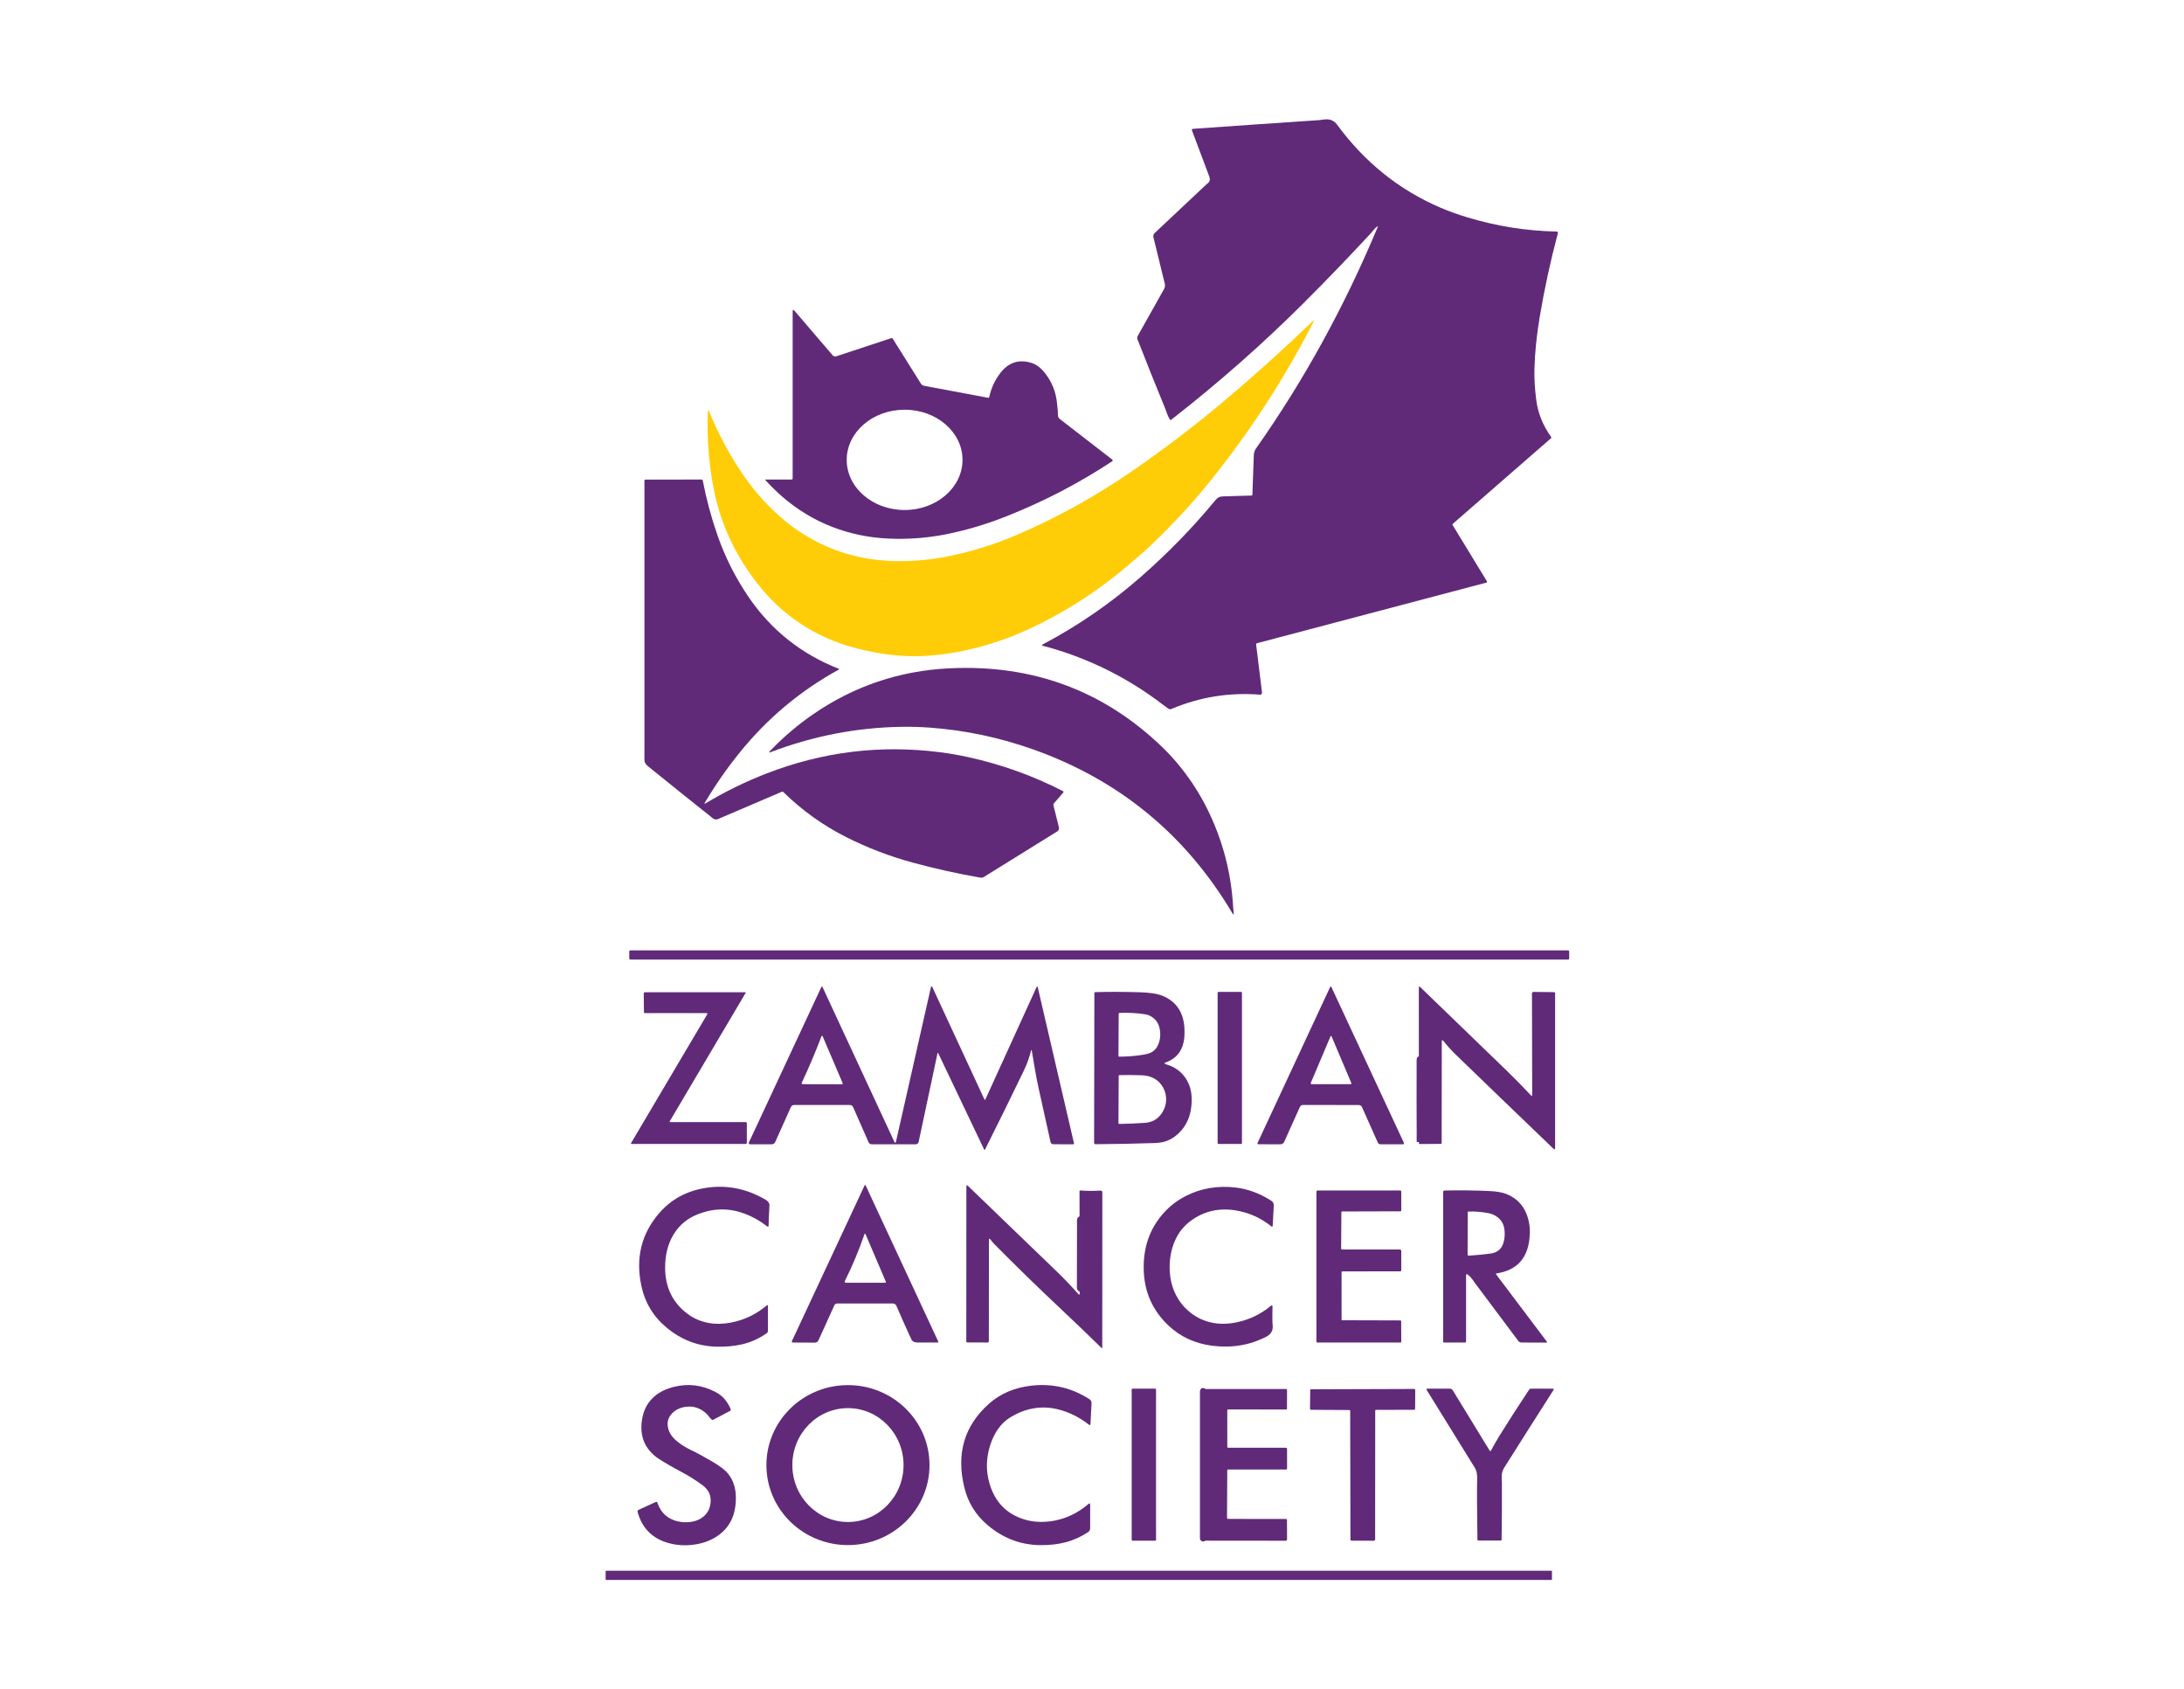 <svg xmlns:xlink="http://www.w3.org/1999/xlink" xmlns="http://www.w3.org/2000/svg" version="1.1" viewBox="0 0 238 184" height="184px" width="238px">
    <title>zcs</title>
    <g fill-rule="evenodd" fill="none" stroke-width="1" stroke="none" id="Page-1">
        <g transform="translate(0, 0)" id="39b3fbc98e78f1bafb12180306aec0577b7fe3b5-240x186-(1)-copy-2">
            <polygon points="5.77315973e-15 0 237.3 0 237.3 183.3 0 183.3" opacity="0" stroke-width="2.7" stroke="#1E2128" id="Path"></polygon>
            <g transform="translate(66, 13)" id="zcs-logo42-01-1-e1661881394942">
                <g stroke-width="0.65" transform="translate(51.679, 102.393)" id="Group">
                    <path stroke="#612A7A" id="Path" d="M37.166,6.909 C37.188,6.885 37.199,6.854 37.199,6.817 C37.212,5.468 37.215,3.353 37.208,0.472 C37.208,0.269 37.166,0.121 37.08,0.026 C37.042,-0.016 37.023,-0.007 37.023,0.054 C37.012,2.884 37.014,5.713 37.029,8.542 C37.033,9.218 37.032,9.205 37.024,8.503 C37.019,8.011 37.042,7.521 37.093,7.032 C37.096,7.004 37.123,6.957 37.166,6.909"></path>
                    <path stroke="#612A7A" id="Path" d="M0.222,17.526 C0.222,17.473 0.178,17.43 0.125,17.43 L0.11,17.43 C0.056,17.43 0.013,17.473 0.013,17.526 L0,24.923 C0,24.977 0.044,25.02 0.097,25.02 L0.112,25.02 C0.166,25.02 0.209,24.977 0.209,24.924 L0.222,17.526"></path>
                    <path stroke="#602A79" id="Path" d="M13.451,36.168 C13.451,36.157 13.443,36.149 13.432,36.149 L13.429,36.149 C13.418,36.149 13.41,36.157 13.41,36.168 L13.41,52.216 C13.41,52.227 13.418,52.235 13.429,52.235 L13.432,52.235 C13.443,52.235 13.451,52.227 13.451,52.216 L13.451,36.168"></path>
                </g>
                <path fill-rule="nonzero" fill="#602A79" id="Path" d="M84.042,11.706 C83.921,11.797 83.798,11.92 83.672,12.074 C83.497,12.286 83.385,12.418 83.336,12.47 C80.963,15.03 78.542,17.543 76.072,20.009 C71.639,24.436 66.824,28.68 61.626,32.739 C61.587,32.77 61.529,32.761 61.501,32.719 C61.376,32.532 61.272,32.322 61.188,32.09 C61.058,31.73 60.991,31.546 60.988,31.54 C59.943,28.997 58.936,26.481 57.965,23.993 C57.912,23.857 57.923,23.706 57.995,23.58 L60.852,18.49 C60.955,18.307 60.982,18.115 60.933,17.913 L59.697,12.863 C59.651,12.674 59.698,12.514 59.838,12.382 C61.763,10.572 63.647,8.802 65.488,7.071 C65.497,7.064 65.545,7.025 65.632,6.953 C65.845,6.779 65.895,6.541 65.782,6.237 C65.163,4.583 64.532,2.903 63.889,1.197 C63.861,1.124 63.912,1.043 63.99,1.038 C68.559,0.713 73.15,0.396 77.765,0.087 C77.779,0.086 77.961,0.063 78.313,0.017 C78.909,-0.061 79.375,0.128 79.71,0.585 C82.718,4.68 86.468,7.692 90.958,9.619 C91.856,10.005 92.834,10.358 93.892,10.678 C97.077,11.643 100.328,12.16 103.645,12.229 C103.731,12.231 103.792,12.312 103.77,12.395 C102.954,15.465 102.288,18.542 101.774,21.627 C101.448,23.585 101.261,25.442 101.216,27.2 C101.189,28.238 101.254,29.366 101.412,30.584 C101.599,32.013 102.139,33.355 103.034,34.61 C103.065,34.654 103.059,34.713 103.018,34.749 L92.311,44.077 C92.277,44.106 92.269,44.156 92.292,44.195 L96.042,50.343 C96.072,50.393 96.047,50.459 95.991,50.473 L70.949,57.089 C70.905,57.1 70.875,57.144 70.882,57.187 L71.528,62.453 C71.543,62.582 71.437,62.695 71.308,62.685 C67.944,62.424 64.725,62.944 61.65,64.245 C61.54,64.291 61.414,64.279 61.316,64.21 C61.145,64.092 60.952,63.95 60.737,63.785 C56.81,60.772 52.451,58.631 47.658,57.362 C47.519,57.325 47.514,57.274 47.64,57.207 C51.485,55.175 55.041,52.727 58.31,49.862 C61.317,47.226 64.028,44.438 66.445,41.498 C66.567,41.349 66.701,41.239 66.848,41.169 C66.954,41.117 67.119,41.087 67.342,41.08 C68.367,41.044 69.38,41.015 70.382,40.991 C70.434,40.989 70.476,40.949 70.478,40.897 L70.632,36.608 C70.642,36.324 70.726,36.071 70.882,35.848 C76.067,28.498 80.481,20.471 84.123,11.769 C84.175,11.645 84.148,11.623 84.042,11.706 Z"></path>
                <path fill-rule="nonzero" fill="#602A79" id="Shape" d="M25.126,25.822 L31.12,23.843 C31.184,23.823 31.253,23.848 31.287,23.904 L34.337,28.771 C34.429,28.917 34.559,29.006 34.727,29.039 L41.673,30.339 C41.732,30.35 41.792,30.311 41.804,30.252 C42.002,29.326 42.389,28.475 42.965,27.701 C43.862,26.496 45.007,26.108 46.401,26.538 C46.934,26.702 47.428,27.076 47.884,27.66 C48.65,28.643 49.086,29.751 49.192,30.986 C49.204,31.143 49.225,31.348 49.254,31.599 C49.276,31.8 49.287,32.005 49.288,32.213 C49.289,32.402 49.364,32.553 49.512,32.667 L55.203,37.069 C55.268,37.119 55.265,37.217 55.197,37.262 C51.552,39.662 47.703,41.662 43.65,43.263 C41.401,44.15 39.168,44.809 36.951,45.24 C35.215,45.576 33.436,45.73 31.614,45.705 C30.509,45.689 29.474,45.602 28.508,45.443 C24.166,44.725 20.472,42.687 17.427,39.329 C17.376,39.273 17.388,39.246 17.463,39.246 L20.275,39.246 C20.332,39.246 20.379,39.199 20.379,39.141 L20.379,20.958 C20.379,20.736 20.451,20.709 20.595,20.877 L24.736,25.71 C24.833,25.823 24.988,25.867 25.126,25.822 Z M38.889,37.092 C38.884,34.075 36.055,31.633 32.57,31.64 C29.086,31.646 26.266,34.097 26.27,37.114 C26.275,40.132 29.104,42.573 32.589,42.567 C36.074,42.561 38.894,40.11 38.889,37.092 Z"></path>
                <path fill-rule="nonzero" fill="#FFCD07" id="Path" d="M57.333,48.248 C54.269,50.926 50.913,53.175 47.264,54.995 C43.362,56.941 39.42,58.084 35.439,58.425 C32.826,58.649 30.06,58.369 27.141,57.586 C23.894,56.716 21.067,55.159 18.661,52.915 C17.942,52.244 17.242,51.475 16.561,50.608 C14.136,47.527 12.551,44.126 11.806,40.406 C11.244,37.603 11.02,34.758 11.135,31.87 C11.144,31.628 11.194,31.619 11.286,31.844 C12.213,34.135 13.384,36.342 14.8,38.466 C16.004,40.273 17.414,41.888 19.031,43.311 C19.844,44.027 20.676,44.651 21.525,45.182 C24.576,47.092 27.953,48.076 31.654,48.135 C33.496,48.165 35.32,48.002 37.129,47.649 C39.751,47.136 42.291,46.355 44.747,45.304 C49.218,43.392 53.504,41.012 57.608,38.164 C60.987,35.819 64.139,33.419 67.065,30.966 C70.486,28.095 73.808,25.111 77.029,22.014 C77.207,21.844 77.239,21.868 77.127,22.087 C74.043,28.114 70.364,33.804 66.089,39.16 C64.13,41.616 61.934,44.006 59.501,46.331 C59.054,46.757 58.65,47.124 58.287,47.434 C57.66,47.968 57.342,48.239 57.333,48.248 Z"></path>
                <path fill-rule="nonzero" fill="#602A79" id="Path" d="M10.805,74.464 C10.74,74.575 10.763,74.598 10.874,74.533 C13.027,73.246 15.239,72.162 17.509,71.282 C23.639,68.903 29.946,68.128 36.431,68.957 C37.452,69.088 38.476,69.266 39.505,69.49 C43.11,70.277 46.553,71.511 49.833,73.193 C49.895,73.225 49.911,73.307 49.864,73.36 L48.856,74.52 C48.8,74.584 48.78,74.673 48.801,74.759 L49.39,77.115 C49.442,77.323 49.377,77.483 49.196,77.595 L41.228,82.541 C41.108,82.616 40.963,82.644 40.824,82.619 C38.379,82.195 35.934,81.652 33.489,80.99 C30.984,80.312 28.573,79.391 26.256,78.227 C23.698,76.941 21.397,75.294 19.354,73.287 C19.316,73.25 19.26,73.239 19.212,73.259 C17.037,74.183 14.877,75.107 12.733,76.031 C12.364,76.189 12.176,76.269 12.168,76.271 C11.965,76.315 11.777,76.259 11.604,76.105 C11.513,76.024 11.463,75.98 11.454,75.974 C9.164,74.153 6.882,72.322 4.608,70.48 C4.401,70.313 4.276,70.128 4.232,69.927 C4.229,69.912 4.228,69.702 4.228,69.297 C4.228,59.37 4.228,49.394 4.228,39.368 C4.228,39.305 4.277,39.255 4.338,39.255 L10.434,39.246 C10.51,39.246 10.574,39.3 10.588,39.375 C10.973,41.382 11.503,43.354 12.177,45.291 C13.004,47.673 14.125,49.906 15.54,51.992 C18.006,55.628 21.295,58.253 25.409,59.868 C25.469,59.892 25.471,59.919 25.414,59.95 C21.19,62.266 17.564,65.31 14.537,69.08 C13.143,70.814 11.9,72.609 10.805,74.464 Z"></path>
                <path fill-rule="nonzero" fill="#602A79" id="Path" d="M32.23,66.189 C27.358,66.268 22.61,67.187 17.985,68.947 C17.787,69.022 17.761,68.983 17.907,68.83 C19.366,67.308 20.947,65.961 22.651,64.792 C27.105,61.736 32.044,60.077 37.469,59.815 C46.507,59.377 54.222,62.224 60.612,68.356 C61.839,69.534 62.96,70.88 63.975,72.395 C64.551,73.257 65.072,74.155 65.538,75.091 C67.22,78.462 68.169,82.055 68.386,85.87 C68.401,86.128 68.416,86.304 68.432,86.398 C68.485,86.701 68.432,86.721 68.274,86.457 C63.173,77.902 55.932,71.963 46.551,68.637 C42.915,67.348 39.18,66.562 35.346,66.279 C34.303,66.203 33.264,66.172 32.23,66.189 Z"></path>
                <rect rx="0.117" height="1" width="102.425" y="90.547" x="2.575" fill-rule="nonzero" fill="#612A7A" id="Rectangle"></rect>
                <path fill-rule="nonzero" fill="#602A79" id="Shape" d="M46.44,101.493 C46.417,101.356 46.388,101.354 46.353,101.488 C46.249,101.888 46.128,102.281 45.989,102.667 C45.879,102.975 45.716,103.353 45.499,103.801 C44.128,106.64 42.739,109.461 41.333,112.263 C41.307,112.315 41.281,112.315 41.256,112.262 L36.247,101.757 C36.209,101.677 36.181,101.68 36.163,101.766 L34.107,111.42 C34.076,111.569 33.944,111.675 33.789,111.675 L29.018,111.675 C28.839,111.675 28.714,111.593 28.642,111.429 L26.966,107.624 C26.902,107.481 26.759,107.387 26.601,107.387 L20.573,107.387 C20.383,107.387 20.25,107.475 20.172,107.649 L18.482,111.418 C18.405,111.59 18.271,111.675 18.081,111.675 L15.729,111.675 C15.63,111.675 15.565,111.572 15.607,111.484 L23.499,94.557 C23.546,94.456 23.592,94.456 23.639,94.557 L31.45,111.376 C31.536,111.561 31.602,111.554 31.646,111.354 L35.439,94.599 C35.48,94.419 35.54,94.412 35.618,94.581 L41.264,106.757 C41.308,106.851 41.351,106.85 41.394,106.756 L46.943,94.585 C47.009,94.44 47.061,94.445 47.097,94.601 L51.038,111.569 C51.05,111.624 51.01,111.675 50.953,111.675 L48.811,111.668 C48.627,111.668 48.514,111.576 48.474,111.393 C48.055,109.476 47.638,107.597 47.224,105.755 C47.063,105.035 46.923,104.327 46.804,103.629 C46.68,102.908 46.559,102.196 46.44,101.493 Z M25.743,105.136 C25.808,105.136 25.854,105.069 25.827,105.008 L23.667,99.952 C23.61,99.817 23.555,99.818 23.502,99.954 C22.846,101.673 22.137,103.343 21.375,104.963 C21.339,105.039 21.395,105.126 21.479,105.126 L25.743,105.136 Z"></path>
                <path fill-rule="nonzero" fill="#602A79" id="Shape" d="M82.086,107.397 L76,107.387 C75.849,107.387 75.713,107.475 75.652,107.612 L73.954,111.388 C73.868,111.581 73.723,111.676 73.519,111.675 L71.108,111.668 C71.047,111.668 71.008,111.604 71.033,111.547 L78.933,94.578 C78.99,94.454 79.048,94.454 79.106,94.578 L86.993,111.524 C87.026,111.594 86.974,111.675 86.896,111.675 L84.432,111.675 C84.31,111.675 84.201,111.607 84.153,111.499 L82.419,107.618 C82.358,107.484 82.228,107.397 82.086,107.397 Z M78.978,99.948 L76.848,104.975 C76.816,105.047 76.868,105.126 76.946,105.126 L81.188,105.126 C81.247,105.126 81.287,105.065 81.264,105.011 L79.12,99.948 C79.073,99.836 79.026,99.836 78.978,99.948 Z"></path>
                <path fill-rule="nonzero" fill="#602A79" id="Shape" d="M91.12,100.478 L91.102,111.549 C91.102,111.593 91.066,111.627 91.022,111.627 L88.719,111.646 C88.666,111.647 88.624,111.605 88.624,111.552 L88.614,94.629 C88.613,94.473 88.669,94.449 88.781,94.557 C91.935,97.6 95.047,100.608 98.12,103.581 C99.044,104.476 99.947,105.394 100.827,106.336 C100.924,106.439 100.972,106.42 100.971,106.279 L100.944,95.247 C100.943,95.15 101.021,95.07 101.116,95.072 L103.338,95.095 C103.411,95.097 103.469,95.158 103.469,95.234 L103.468,112.05 C103.468,112.239 103.4,112.268 103.265,112.137 C99.684,108.702 96.158,105.307 92.689,101.952 C92.192,101.47 91.727,100.959 91.295,100.417 C91.179,100.272 91.12,100.292 91.12,100.478 Z M88.845,109.302 C88.867,109.278 88.878,109.247 88.878,109.21 C88.89,107.861 88.894,105.746 88.887,102.865 C88.887,102.663 88.845,102.514 88.759,102.419 C88.721,102.377 88.702,102.386 88.702,102.447 C88.691,105.277 88.693,108.106 88.708,110.935 C88.712,111.611 88.71,111.598 88.703,110.896 C88.698,110.404 88.721,109.914 88.772,109.425 C88.775,109.397 88.801,109.35 88.845,109.302 Z"></path>
                <path fill-rule="nonzero" fill="#602A79" id="Shape" d="M61.058,102.748 C60.848,102.825 60.85,102.895 61.066,102.957 C62.262,103.303 63.093,104.03 63.558,105.136 C63.845,105.819 63.932,106.648 63.817,107.623 C63.657,108.988 63.05,110.062 61.998,110.847 C61.683,111.081 61.322,111.26 60.913,111.384 C60.627,111.471 60.233,111.523 59.73,111.54 C57.597,111.611 55.485,111.653 53.394,111.666 C53.302,111.666 53.229,111.593 53.229,111.502 L53.258,95.176 C53.258,95.133 53.294,95.097 53.338,95.095 C54.815,95.052 56.444,95.056 58.223,95.108 C58.709,95.122 59.171,95.16 59.607,95.222 C60.121,95.294 60.563,95.421 60.933,95.6 C62.253,96.243 62.966,97.366 63.07,98.969 C63.089,99.279 63.089,99.59 63.07,99.901 C62.975,101.343 62.304,102.292 61.058,102.748 Z M59.721,97.938 C59.437,97.709 59.158,97.571 58.886,97.525 C58.037,97.378 57.071,97.322 55.989,97.356 C55.946,97.358 55.91,97.394 55.91,97.437 L55.883,102.044 C55.882,102.089 55.919,102.125 55.964,102.125 C56.907,102.124 57.805,102.049 58.658,101.902 C59.054,101.832 59.35,101.736 59.544,101.615 C59.825,101.44 60.038,101.197 60.183,100.887 C60.403,100.415 60.481,99.902 60.417,99.347 C60.345,98.724 60.113,98.254 59.721,97.938 Z M60.604,108.289 C60.933,107.796 61.091,107.273 61.078,106.721 C61.066,106.186 60.904,105.694 60.593,105.246 C60.108,104.548 59.37,104.183 58.379,104.152 C57.447,104.123 56.651,104.118 55.989,104.139 C55.946,104.141 55.91,104.177 55.91,104.22 L55.883,109.355 C55.883,109.411 55.93,109.458 55.988,109.456 C56.973,109.438 57.901,109.398 58.772,109.336 C59.564,109.28 60.174,108.931 60.604,108.289 Z"></path>
                <rect rx="0.09" height="16.563" width="2.653" y="95.072" x="66.689" fill-rule="nonzero" fill="#602A79" id="Rectangle"></rect>
                <path fill-rule="nonzero" fill="#602A79" id="Path" d="M10.994,97.38 L4.256,97.38 C4.212,97.38 4.176,97.344 4.174,97.3 L4.151,95.243 C4.15,95.169 4.212,95.108 4.29,95.108 L15.198,95.108 C15.265,95.108 15.281,95.136 15.248,95.194 L6.993,109.152 C6.95,109.223 6.97,109.258 7.054,109.258 L15.281,109.258 C15.339,109.258 15.385,109.305 15.385,109.363 L15.385,111.508 C15.385,111.579 15.328,111.636 15.257,111.636 L2.839,111.636 C2.756,111.636 2.736,111.601 2.778,111.53 L11.071,97.511 C11.122,97.423 11.096,97.38 10.994,97.38 Z"></path>
                <path fill-rule="nonzero" fill="#612A7A" id="Path" d="M88.772,109.425 C88.721,109.914 88.698,110.404 88.703,110.896 C88.71,111.598 88.712,111.611 88.708,110.935 C88.693,108.106 88.691,105.277 88.702,102.447 C88.702,102.386 88.721,102.377 88.759,102.419 C88.845,102.514 88.887,102.663 88.887,102.865 C88.894,105.746 88.89,107.861 88.878,109.21 C88.878,109.247 88.867,109.278 88.845,109.302 C88.801,109.35 88.775,109.397 88.772,109.425 Z"></path>
                <path fill-rule="nonzero" fill="#602A79" id="Shape" d="M22.784,133.283 L20.398,133.273 C20.317,133.273 20.264,133.189 20.298,133.117 L28.204,116.185 C28.252,116.083 28.3,116.083 28.347,116.185 L36.248,133.173 C36.27,133.219 36.236,133.272 36.186,133.272 C35.441,133.272 34.711,133.272 33.995,133.272 C33.712,133.272 33.506,133.195 33.377,133.042 C33.361,133.025 33.275,132.844 33.118,132.5 C32.63,131.435 32.15,130.356 31.679,129.263 C31.617,129.118 31.473,129.022 31.314,129.022 L25.228,129.022 C25.095,129.022 24.975,129.099 24.922,129.217 L23.202,133.013 C23.12,133.194 22.981,133.284 22.784,133.283 Z M28.198,121.494 C27.583,123.272 26.872,124.966 26.064,126.578 C26.022,126.662 26.083,126.762 26.178,126.762 L30.462,126.762 C30.52,126.762 30.559,126.702 30.535,126.648 L28.332,121.49 C28.283,121.375 28.238,121.377 28.198,121.494 Z"></path>
                <path fill-rule="nonzero" fill="#602A79" id="Shape" d="M42.311,122.505 C42.215,122.408 42.092,122.258 41.94,122.054 C41.826,121.902 41.77,121.921 41.77,122.11 L41.759,133.136 C41.759,133.211 41.698,133.272 41.625,133.27 L39.41,133.262 C39.349,133.262 39.301,133.212 39.301,133.152 L39.31,116.278 C39.31,116.117 39.368,116.093 39.483,116.205 C42.72,119.329 45.958,122.45 49.196,125.567 C49.985,126.327 50.754,127.133 51.503,127.986 C51.606,128.103 51.657,128.083 51.657,127.926 L51.639,116.801 C51.639,116.745 51.687,116.699 51.745,116.704 C52.49,116.762 53.221,116.766 53.94,116.717 C54.04,116.71 54.126,116.79 54.126,116.89 L54.117,133.816 C54.117,133.899 54.087,133.911 54.026,133.853 C52.523,132.383 51.027,130.949 49.54,129.551 C47.086,127.246 44.677,124.898 42.311,122.505 Z M51.901,119.919 C51.901,119.866 51.857,119.823 51.804,119.823 L51.789,119.823 C51.735,119.823 51.692,119.866 51.692,119.919 L51.679,127.316 C51.679,127.37 51.723,127.413 51.776,127.413 L51.791,127.413 C51.845,127.413 51.888,127.37 51.888,127.317 L51.901,119.919 Z"></path>
                <path fill-rule="nonzero" fill="#602A79" id="Path" d="M61.328,131.416 C59.57,129.754 58.671,127.696 58.633,125.241 C58.594,122.862 59.308,120.847 60.774,119.196 C61.467,118.414 62.285,117.784 63.229,117.304 C64.884,116.464 66.686,116.157 68.636,116.383 C69.979,116.539 71.276,117.017 72.527,117.817 C72.727,117.946 72.821,118.125 72.809,118.354 L72.689,120.548 C72.683,120.664 72.633,120.685 72.541,120.612 C71.627,119.882 70.626,119.368 69.537,119.071 C67.467,118.506 65.626,118.76 64.014,119.835 C63.208,120.372 62.598,121.052 62.182,121.878 C61.704,122.826 61.464,123.882 61.461,125.046 C61.458,126.062 61.646,126.992 62.027,127.836 C62.416,128.699 62.983,129.425 63.727,130.014 C64.441,130.581 65.253,130.951 66.163,131.126 C66.967,131.282 67.836,131.263 68.77,131.068 C70.151,130.781 71.388,130.187 72.481,129.284 C72.611,129.176 72.674,129.207 72.67,129.376 C72.653,129.957 72.651,130.514 72.662,131.048 C72.663,131.062 72.673,131.185 72.692,131.419 C72.737,131.969 72.502,132.377 71.987,132.642 C70.188,133.567 68.227,133.894 66.103,133.622 C64.219,133.382 62.627,132.647 61.328,131.416 Z"></path>
                <path fill-rule="nonzero" fill="#602A79" id="Path" d="M6.678,131.68 C5.213,130.476 4.283,128.942 3.889,127.08 C3.243,124.032 3.905,121.382 5.875,119.13 C7.144,117.682 8.775,116.788 10.769,116.447 C13.086,116.05 15.304,116.47 17.424,117.708 C17.665,117.849 17.807,118.022 17.85,118.229 C17.855,118.258 17.846,118.463 17.825,118.845 C17.789,119.429 17.767,119.987 17.757,120.52 C17.755,120.664 17.697,120.692 17.583,120.604 C16.819,120.01 16.005,119.552 15.14,119.229 C13.475,118.608 11.798,118.621 10.109,119.268 C8.934,119.717 8.03,120.464 7.397,121.508 C6.787,122.516 6.482,123.708 6.481,125.085 C6.478,127.239 7.29,128.925 8.919,130.144 C9.597,130.651 10.367,130.983 11.23,131.14 C11.99,131.278 12.809,131.263 13.686,131.093 C15.118,130.816 16.402,130.199 17.541,129.242 C17.638,129.16 17.687,129.183 17.687,129.311 L17.687,131.995 C17.687,132.102 17.634,132.202 17.547,132.263 C16.716,132.845 15.822,133.247 14.866,133.468 C13.987,133.671 13.027,133.755 11.988,133.721 C10.023,133.655 8.253,132.975 6.678,131.68 Z"></path>
                <path fill-rule="nonzero" fill="#602A79" id="Path" d="M80.276,130.845 L86.614,130.864 C86.657,130.864 86.693,130.898 86.693,130.942 L86.703,133.169 C86.703,133.225 86.656,133.272 86.6,133.272 L77.534,133.272 C77.491,133.272 77.456,133.237 77.456,133.194 L77.456,116.846 C77.456,116.768 77.52,116.704 77.598,116.704 L86.581,116.704 C86.648,116.704 86.703,116.759 86.703,116.826 L86.703,118.89 C86.703,118.937 86.664,118.976 86.615,118.976 L80.256,118.993 C80.212,118.993 80.176,119.027 80.176,119.071 L80.15,123.05 C80.148,123.097 80.189,123.136 80.237,123.136 L86.548,123.136 C86.634,123.136 86.703,123.205 86.703,123.291 L86.703,125.396 C86.703,125.461 86.65,125.514 86.582,125.514 L80.276,125.523 C80.233,125.523 80.197,125.558 80.197,125.601 L80.197,130.769 C80.197,130.811 80.233,130.845 80.276,130.845 Z"></path>
                <path fill-rule="nonzero" fill="#602A79" id="Shape" d="M97.019,125.82 L102.551,133.155 C102.616,133.24 102.595,133.282 102.488,133.282 L99.813,133.272 C99.668,133.27 99.533,133.203 99.448,133.091 C97.812,130.909 96.221,128.783 94.675,126.713 C94.67,126.706 94.606,126.613 94.482,126.434 C94.333,126.22 94.155,126.033 93.947,125.873 C93.825,125.779 93.764,125.809 93.764,125.963 L93.764,133.167 C93.764,133.225 93.717,133.272 93.659,133.272 L91.355,133.272 C91.306,133.272 91.267,133.233 91.267,133.184 L91.267,116.865 C91.267,116.78 91.334,116.71 91.419,116.709 C93.121,116.673 94.765,116.694 96.353,116.77 C97.118,116.807 97.72,116.914 98.159,117.091 C99.588,117.669 100.425,118.8 100.669,120.485 C100.733,120.92 100.732,121.427 100.666,122.006 C100.422,124.185 99.217,125.431 97.051,125.746 C97.015,125.753 96.998,125.792 97.019,125.82 Z M97.115,119.561 C96.842,119.369 96.541,119.242 96.211,119.177 C95.48,119.035 94.747,118.977 94.014,119.004 C93.978,119.006 93.948,119.035 93.948,119.073 L93.931,123.685 C93.931,123.755 93.99,123.811 94.059,123.807 C94.893,123.755 95.68,123.68 96.419,123.582 C97.201,123.478 97.685,123.047 97.871,122.288 C97.985,121.824 98.006,121.356 97.934,120.885 C97.847,120.322 97.574,119.881 97.115,119.561 Z"></path>
                <path transform="translate(51.79, 123.618) rotate(0.1) translate(-51.79, -123.618)" fill-rule="nonzero" fill="#612A7A" id="Rectangle" d="M51.782,119.823 L51.798,119.823 C51.851,119.823 51.895,119.866 51.895,119.919 C51.895,119.919 51.895,119.919 51.895,119.919 L51.895,127.317 C51.895,127.37 51.851,127.413 51.798,127.413 L51.782,127.413 C51.729,127.413 51.685,127.37 51.685,127.317 C51.685,127.317 51.685,127.317 51.685,127.317 L51.685,119.919 C51.685,119.866 51.729,119.823 51.782,119.823 Z"></path>
                <path fill-rule="nonzero" fill="#602A79" id="Path" d="M5.276,145.557 C4.606,144.966 4.182,144.282 4.004,143.507 C3.84,142.793 3.859,142.026 4.061,141.207 C4.269,140.363 4.698,139.665 5.35,139.113 C5.903,138.644 6.611,138.304 7.473,138.093 C8.988,137.723 10.455,137.896 11.874,138.612 C12.314,138.834 12.664,139.092 12.923,139.389 C13.206,139.713 13.439,140.09 13.622,140.519 C13.655,140.597 13.625,140.686 13.552,140.725 L11.71,141.695 C11.668,141.718 11.617,141.714 11.579,141.684 C11.466,141.593 11.366,141.489 11.28,141.374 C11.153,141.203 11.063,141.094 11.01,141.045 C10.324,140.402 9.544,140.149 8.67,140.284 C8.099,140.372 7.631,140.6 7.264,140.967 C6.807,141.424 6.656,141.975 6.812,142.618 C6.932,143.117 7.237,143.574 7.725,143.989 C8.18,144.376 8.718,144.715 9.338,145.005 C9.908,145.272 10.674,145.688 11.635,146.251 C12.468,146.741 13.036,147.178 13.341,147.563 C13.877,148.238 14.159,149.049 14.187,149.995 C14.247,151.996 13.545,153.471 12.079,154.42 C11.373,154.878 10.543,155.17 9.586,155.297 C8.654,155.42 7.755,155.365 6.89,155.131 C5.111,154.651 3.975,153.52 3.483,151.738 C3.457,151.642 3.503,151.539 3.596,151.498 L5.476,150.636 C5.54,150.608 5.613,150.641 5.635,150.706 C6.007,151.834 6.77,152.523 7.924,152.772 C8.361,152.867 8.809,152.882 9.267,152.817 C9.748,152.75 10.159,152.598 10.498,152.361 C11.103,151.937 11.419,151.331 11.445,150.541 C11.468,149.851 11.171,149.276 10.556,148.818 C9.835,148.281 9.076,147.803 8.28,147.383 C7.339,146.886 6.513,146.41 5.802,145.953 C5.617,145.835 5.442,145.703 5.276,145.557 Z"></path>
                <path fill-rule="nonzero" fill="#602A79" id="Shape" d="M35.293,146.565 C35.326,151.378 31.375,155.308 26.467,155.342 C21.559,155.376 17.553,151.501 17.519,146.689 C17.486,141.876 21.437,137.946 26.345,137.912 C31.253,137.878 35.259,141.753 35.293,146.565 Z M26.415,152.825 C29.761,152.819 32.469,150.037 32.463,146.612 C32.456,143.186 29.739,140.413 26.394,140.419 C23.048,140.426 20.34,143.207 20.346,146.633 C20.353,150.059 23.07,152.831 26.415,152.825 Z"></path>
                <path fill-rule="nonzero" fill="#602A79" id="Path" d="M41.522,153.076 C40.29,152.001 39.479,150.666 39.089,149.07 C38.186,145.385 39.079,142.344 41.768,139.947 C43.022,138.83 44.579,138.17 46.439,137.967 C48.716,137.718 50.809,138.211 52.718,139.445 C52.882,139.55 52.958,139.702 52.948,139.9 L52.836,142.144 C52.829,142.277 52.774,142.303 52.669,142.222 C52.121,141.799 51.572,141.453 51.021,141.183 C48.571,139.989 46.241,140.084 44.031,141.467 C43.536,141.778 43.1,142.205 42.723,142.747 C42.405,143.208 42.143,143.747 41.937,144.364 C41.465,145.776 41.422,147.169 41.807,148.543 C42.348,150.475 43.493,151.766 45.242,152.418 C46.196,152.775 47.219,152.892 48.311,152.769 C49.904,152.591 51.336,151.958 52.606,150.868 C52.735,150.758 52.8,150.788 52.8,150.957 L52.8,153.499 C52.8,153.688 52.721,153.835 52.562,153.939 C51.774,154.455 50.945,154.825 50.076,155.047 C49.268,155.253 48.379,155.353 47.409,155.347 C45.202,155.334 43.239,154.577 41.522,153.076 Z"></path>
                <rect rx="0.1" height="16.566" width="2.653" y="138.3" x="57.325" fill-rule="nonzero" fill="#602A79" id="Rectangle"></rect>
                <path fill-rule="nonzero" fill="#602A79" id="Path" d="M83.864,140.689 L83.855,154.723 C83.855,154.802 83.791,154.868 83.711,154.868 L81.272,154.859 C81.211,154.859 81.163,154.809 81.163,154.748 L81.135,140.708 C81.135,140.664 81.099,140.628 81.055,140.628 L76.882,140.602 C76.812,140.6 76.756,140.547 76.757,140.482 L76.779,138.445 C76.781,138.402 76.816,138.367 76.86,138.367 L88.099,138.33 C88.168,138.33 88.224,138.386 88.224,138.455 L88.213,140.493 C88.212,140.552 88.163,140.6 88.102,140.6 L83.942,140.61 C83.898,140.61 83.864,140.645 83.864,140.689 Z"></path>
                <path fill-rule="nonzero" fill="#602A79" id="Path" d="M96.33,145.04 C96.385,145.13 96.436,145.129 96.484,145.036 C96.764,144.501 97.063,143.978 97.38,143.466 C98.423,141.791 99.507,140.105 100.632,138.411 C100.677,138.342 100.755,138.3 100.836,138.3 L103.194,138.3 C103.321,138.3 103.351,138.353 103.283,138.459 C101.474,141.291 99.683,144.113 97.909,146.925 C97.712,147.238 97.624,147.613 97.645,148.052 C97.66,148.347 97.667,148.499 97.667,148.507 C97.679,150.593 97.67,152.678 97.637,154.762 C97.636,154.807 97.601,154.843 97.559,154.843 L95.08,154.843 C95.037,154.843 95.003,154.805 95.002,154.76 C94.952,151.481 94.942,149.268 94.973,148.124 C94.987,147.62 94.904,147.222 94.724,146.929 C92.974,144.093 91.223,141.262 89.471,138.439 C89.413,138.347 89.438,138.3 89.547,138.3 L91.988,138.3 C92.124,138.3 92.249,138.369 92.317,138.481 L96.33,145.04 Z"></path>
                <path fill-rule="nonzero" fill="#602A79" id="Shape" d="M67.714,152.376 C67.714,152.438 67.764,152.49 67.826,152.49 L74.17,152.499 C74.213,152.499 74.248,152.534 74.248,152.577 L74.257,154.713 C74.257,154.799 74.189,154.868 74.103,154.868 L65.139,154.859 C65.095,154.859 65.059,154.824 65.059,154.782 C65.048,149.574 65.053,144.366 65.075,139.158 C65.076,138.922 65.057,138.699 65.017,138.489 C65.003,138.411 65.062,138.339 65.142,138.339 L74.135,138.339 C74.203,138.339 74.256,138.392 74.256,138.458 L74.248,140.483 C74.248,140.532 74.207,140.572 74.157,140.572 L67.823,140.561 C67.778,140.561 67.742,140.597 67.742,140.642 L67.742,144.642 C67.742,144.692 67.782,144.732 67.832,144.732 L74.12,144.732 C74.196,144.732 74.257,144.793 74.257,144.87 L74.257,147.004 C74.257,147.064 74.21,147.11 74.151,147.11 L67.831,147.11 C67.781,147.11 67.742,147.151 67.74,147.201 L67.714,152.376 Z M65.13,138.561 C65.13,138.55 65.122,138.542 65.111,138.542 L65.108,138.542 C65.097,138.542 65.089,138.55 65.089,138.561 L65.089,154.609 C65.089,154.62 65.097,154.628 65.108,154.628 L65.111,154.628 C65.122,154.628 65.13,154.62 65.13,154.609 L65.13,138.561 Z"></path>
                <rect rx="0.019" height="16.086" width="1" y="138.542" x="65.089" fill-rule="nonzero" fill="#602A79" id="Rectangle"></rect>
                <rect rx="0.042" height="1" width="103.124" y="158.139" x="0" fill-rule="nonzero" fill="#612A7A" id="Rectangle"></rect>
            </g>
        </g>
    </g>
</svg>